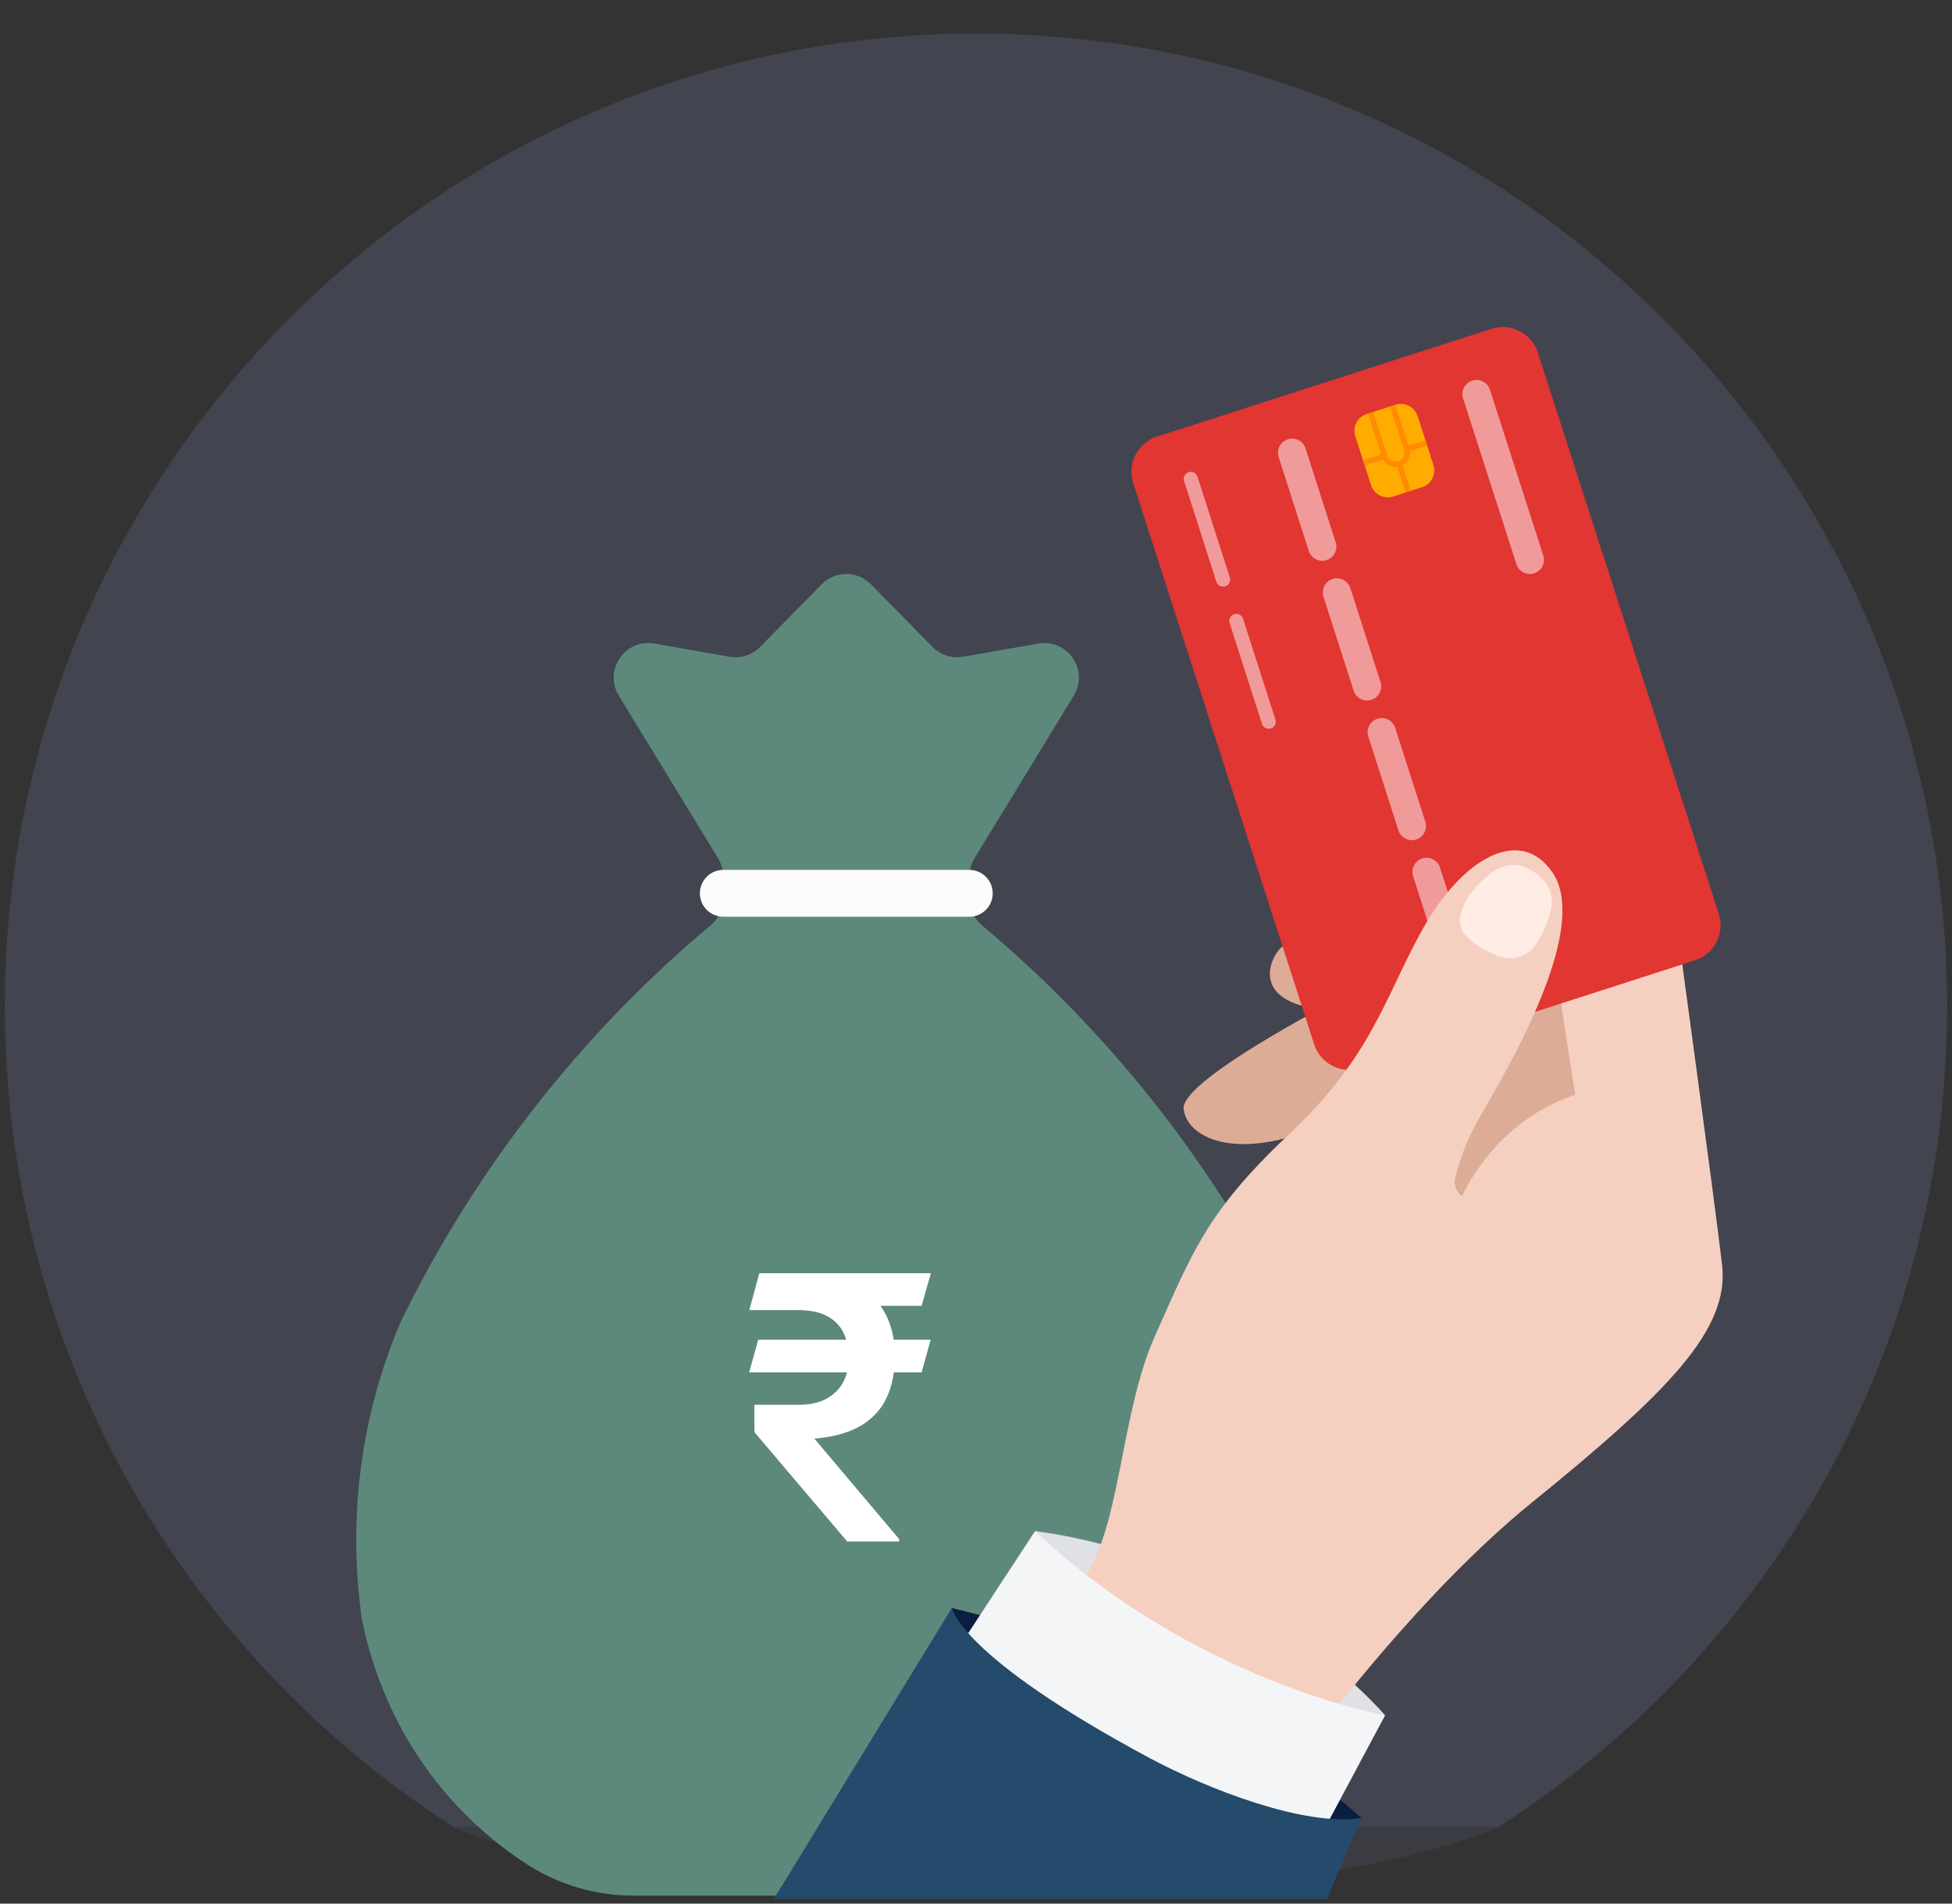 <svg width="122" height="119" viewBox="0 0 122 119" fill="none" xmlns="http://www.w3.org/2000/svg">
<rect x="0" y="0" width="122" height="119" fill="#333333" stroke="none"/>
<path opacity="0.1" d="M28.358 114.215H93.641C110.511 103.41 121.696 84.476 121.696 62.924C121.696 29.331 94.521 2.098 60.999 2.098C27.478 2.098 0.303 29.33 0.303 62.924C0.303 84.476 11.488 103.41 28.358 114.215Z" fill="#8495CC"/>
<path opacity="0.1" d="M28.358 114.215C28.358 114.215 37.76 118.703 60.999 118.703C84.239 118.703 93.641 114.215 93.641 114.215C110.511 103.41 121.696 84.476 121.696 62.924C121.696 29.331 94.521 2.098 60.999 2.098C27.478 2.098 0.303 29.33 0.303 62.924C0.303 84.476 11.488 103.41 28.358 114.215Z" fill="#8495CC"/>
<path d="M83.056 90.562C82.534 87.409 81.651 84.777 80.802 82.754C80.785 82.715 80.768 82.677 80.75 82.639C78.915 78.878 76.357 74.423 72.797 69.778C68.876 64.663 64.833 60.744 61.368 57.838C60.879 57.427 60.597 56.821 60.597 56.182V54.769C60.597 54.371 60.706 53.982 60.913 53.643C62.98 50.258 65.045 46.873 67.111 43.488C68.08 41.9 66.725 39.91 64.892 40.231C63.327 40.506 61.762 40.78 60.197 41.054C59.496 41.177 58.78 40.948 58.281 40.44L54.436 36.527C53.588 35.665 52.199 35.665 51.352 36.527L47.506 40.44C47.007 40.948 46.291 41.177 45.59 41.054C44.025 40.78 42.46 40.506 40.895 40.231C39.063 39.91 37.707 41.9 38.676 43.488C40.742 46.873 42.808 50.258 44.874 53.643C45.081 53.982 45.19 54.371 45.19 54.769V56.182C45.19 56.821 44.908 57.428 44.419 57.838C40.954 60.744 36.911 64.663 32.991 69.778C29.43 74.423 26.872 78.878 25.038 82.639C25.019 82.677 25.002 82.715 24.986 82.754C24.136 84.777 23.253 87.409 22.732 90.562C22.019 94.867 22.241 98.558 22.614 101.185C22.62 101.228 22.627 101.27 22.636 101.312C23.097 103.583 24.427 108.474 28.59 112.912C30.016 114.432 31.494 115.6 32.863 116.496C34.864 117.805 37.204 118.5 39.595 118.5H66.192C68.583 118.5 70.923 117.805 72.924 116.496C74.293 115.6 75.771 114.432 77.197 112.912C81.36 108.474 82.689 103.583 83.151 101.312C83.16 101.27 83.167 101.228 83.173 101.185C83.546 98.558 83.768 94.867 83.055 90.562H83.056Z" fill="#5D897C"/>
<path d="M58.166 83.75L57.601 85.789H46.822L47.387 83.75H58.166ZM52.949 96.36L47.156 89.531L47.145 87.816H49.897C50.611 87.816 51.198 87.689 51.659 87.435C52.127 87.174 52.477 86.825 52.707 86.388C52.937 85.942 53.052 85.447 53.052 84.902C53.052 84.311 52.945 83.789 52.73 83.336C52.515 82.883 52.173 82.53 51.705 82.276C51.237 82.023 50.619 81.896 49.851 81.896H46.834L47.456 79.593H49.851C51.21 79.593 52.338 79.796 53.237 80.203C54.135 80.61 54.807 81.201 55.252 81.977C55.705 82.752 55.931 83.689 55.931 84.787C55.931 85.746 55.766 86.595 55.436 87.332C55.106 88.061 54.573 88.652 53.836 89.105C53.099 89.55 52.12 89.827 50.899 89.934L56.196 96.211V96.36H52.949ZM58.177 79.593L57.601 81.631H48.791L49.356 79.593H58.177Z" fill="white"/>
<path d="M60.58 57.307H45.208C44.399 57.307 43.743 56.652 43.743 55.843C43.743 55.033 44.399 54.378 45.208 54.378H60.58C61.389 54.378 62.044 55.033 62.044 55.843C62.044 56.652 61.389 57.307 60.58 57.307Z" fill="#FCFCFC"/>
<g clip-path="url(#clip0_5088_1274)">
<path d="M86.569 107.228C86.569 107.228 78.347 97.543 64.692 95.709C64.692 95.709 73.249 106.299 86.569 107.228Z" fill="#DFE1E5"/>
<path d="M91.784 54.944C91.784 54.944 81.264 57.33 79.798 59.558C78.645 61.312 79.34 64.142 87.667 62.789C95.994 61.435 93.471 54.704 91.784 54.944Z" fill="#DDAC97"/>
<path d="M84.737 61.876C84.737 61.876 73.789 67.421 73.976 69.314C74.162 71.206 77.644 72.919 83.783 69.798C89.922 66.677 89.738 59.134 84.738 61.876H84.737Z" fill="#DDAC97"/>
<path d="M82.566 108.001C82.566 108.001 88.928 99.459 95.68 93.979C104.252 87.022 108.107 83.136 107.63 79.06C107.154 74.985 104.756 57.437 104.756 57.437L90.929 63.746L85.484 79.587L73.69 103.801L82.566 108.001Z" fill="#F5D0C0"/>
<path d="M91.386 74.773C91.386 74.773 93.326 70.134 98.451 68.436L97.353 61.355L94.551 62.293C94.551 62.293 89.22 73.567 91.386 74.773Z" fill="#DDAC97"/>
<path d="M82.135 65.282L70.822 30.191C70.435 28.985 71.1 27.682 72.306 27.296L93.22 20.552C94.426 20.166 95.728 20.831 96.115 22.043L107.428 57.134C107.705 57.999 107.44 58.908 106.825 59.503C106.583 59.735 106.284 59.919 105.938 60.03L85.03 66.772C83.819 67.159 82.522 66.494 82.135 65.282H82.135Z" fill="#E13632"/>
<path d="M89.589 29.074L88.603 26.011C88.416 25.433 87.797 25.116 87.22 25.302L85.412 25.885C84.835 26.071 84.518 26.69 84.704 27.267L85.691 30.33C85.877 30.907 86.496 31.225 87.073 31.039L88.881 30.456C89.458 30.27 89.775 29.651 89.589 29.074Z" fill="#FFAB00"/>
<path d="M87.849 30.789L88.174 30.684L87.654 29.073C87.808 28.988 87.943 28.873 88.025 28.713C88.107 28.552 88.139 28.376 88.117 28.197L89.196 27.849L89.092 27.524L88.027 27.867L87.203 25.308L86.879 25.413L87.755 28.134C87.8 28.274 87.788 28.425 87.721 28.557C87.653 28.689 87.538 28.786 87.397 28.832C87.256 28.877 87.106 28.866 86.974 28.798C86.842 28.731 86.745 28.615 86.699 28.474L85.822 25.753L85.497 25.858L86.322 28.416L85.193 28.78L85.297 29.105L86.442 28.736C86.527 28.892 86.657 29.019 86.818 29.102C86.978 29.184 87.154 29.198 87.329 29.178L87.849 30.79L87.849 30.789Z" fill="#FF8B00"/>
<path d="M81.799 34.443L79.916 28.571C79.768 28.107 80.023 27.61 80.487 27.461C80.951 27.312 81.448 27.568 81.597 28.032L83.48 33.903C83.629 34.367 83.374 34.864 82.91 35.013C82.446 35.162 81.949 34.907 81.8 34.443H81.799Z" fill="white" fill-opacity="0.5"/>
<path d="M95.886 35.838C96.35 35.689 96.605 35.192 96.456 34.728L93.122 24.363C92.973 23.899 92.476 23.643 92.012 23.792C91.548 23.941 91.293 24.438 91.442 24.902L94.776 35.267C94.925 35.731 95.422 35.986 95.886 35.838Z" fill="white" fill-opacity="0.5"/>
<path d="M84.601 43.176L82.718 37.304C82.569 36.84 82.825 36.344 83.289 36.195C83.753 36.046 84.249 36.301 84.398 36.765L86.282 42.637C86.431 43.101 86.175 43.598 85.711 43.746C85.247 43.895 84.751 43.64 84.602 43.176H84.601Z" fill="white" fill-opacity="0.5"/>
<path d="M87.402 51.909L85.519 46.038C85.37 45.574 85.626 45.077 86.09 44.928C86.553 44.779 87.05 45.035 87.199 45.499L89.083 51.37C89.231 51.834 88.976 52.331 88.512 52.48C88.048 52.629 87.551 52.373 87.402 51.909H87.402Z" fill="white" fill-opacity="0.5"/>
<path d="M90.203 60.643L88.32 54.771C88.171 54.307 88.426 53.81 88.89 53.661C89.354 53.512 89.851 53.768 90 54.232L91.883 60.104C92.032 60.568 91.777 61.065 91.313 61.214C90.849 61.362 90.352 61.107 90.203 60.643Z" fill="white" fill-opacity="0.5"/>
<path d="M76.024 36.371L74.004 30.07C73.929 29.838 74.057 29.59 74.289 29.515C74.521 29.441 74.769 29.568 74.844 29.801L76.865 36.102C76.939 36.334 76.812 36.582 76.579 36.656C76.347 36.731 76.099 36.603 76.024 36.371Z" fill="white" fill-opacity="0.5"/>
<path d="M78.873 45.251L76.852 38.95C76.778 38.718 76.905 38.469 77.138 38.395C77.37 38.321 77.618 38.448 77.693 38.681L79.713 44.981C79.788 45.213 79.66 45.462 79.428 45.536C79.196 45.611 78.948 45.483 78.873 45.251Z" fill="white" fill-opacity="0.5"/>
<path d="M85.091 113.65C85.091 113.65 75.127 104.276 59.493 100.52C59.493 100.52 57.648 105.772 70.025 112.166C73.912 114.174 83.345 115.921 85.091 113.65V113.65Z" fill="#091E42"/>
<path d="M90.917 79.061C90.917 79.061 89.536 74.818 92.587 69.646C95.637 64.474 99.09 57.564 97.031 54.543C94.972 51.523 91.322 53.768 88.933 58.051C86.544 62.334 85.776 66.012 80.565 70.907C75.354 75.803 74.486 78.4 72.21 83.458C69.936 88.516 70.091 95.809 67.485 99.026L79.091 107.003C79.091 107.003 91.057 83.606 90.916 79.061H90.917Z" fill="#F5D0C0"/>
<path d="M96.858 57.103C96.858 57.103 97.33 55.934 96.438 54.993C95.546 54.052 94.29 53.648 93.065 54.678C91.84 55.709 90.995 56.974 91.326 58.004C91.657 59.035 93.707 59.785 93.707 59.785C93.707 59.785 95.193 60.365 96.087 58.883C96.763 57.76 96.858 57.102 96.858 57.102V57.103Z" fill="#FFECE5"/>
<path d="M64.693 95.709L55.872 109.184L82.454 114.936L86.57 107.228C86.57 107.228 74.695 105.151 64.693 95.709Z" fill="#F4F5F7"/>
<path d="M85.086 113.648C84.374 115.334 83.655 117.02 82.93 118.703H48.369C49.23 117.3 59.373 100.709 59.491 100.515C59.491 100.515 59.958 103.531 71.891 109.92C75.488 111.841 81.531 114.201 85.086 113.648H85.086Z" fill="#244A6C"/>
</g>
<defs>
<clipPath id="clip0_5088_1274">
<rect width="59.3" height="98.26" fill="white" transform="translate(48.369 20.442)"/>
</clipPath>
</defs>
</svg>
